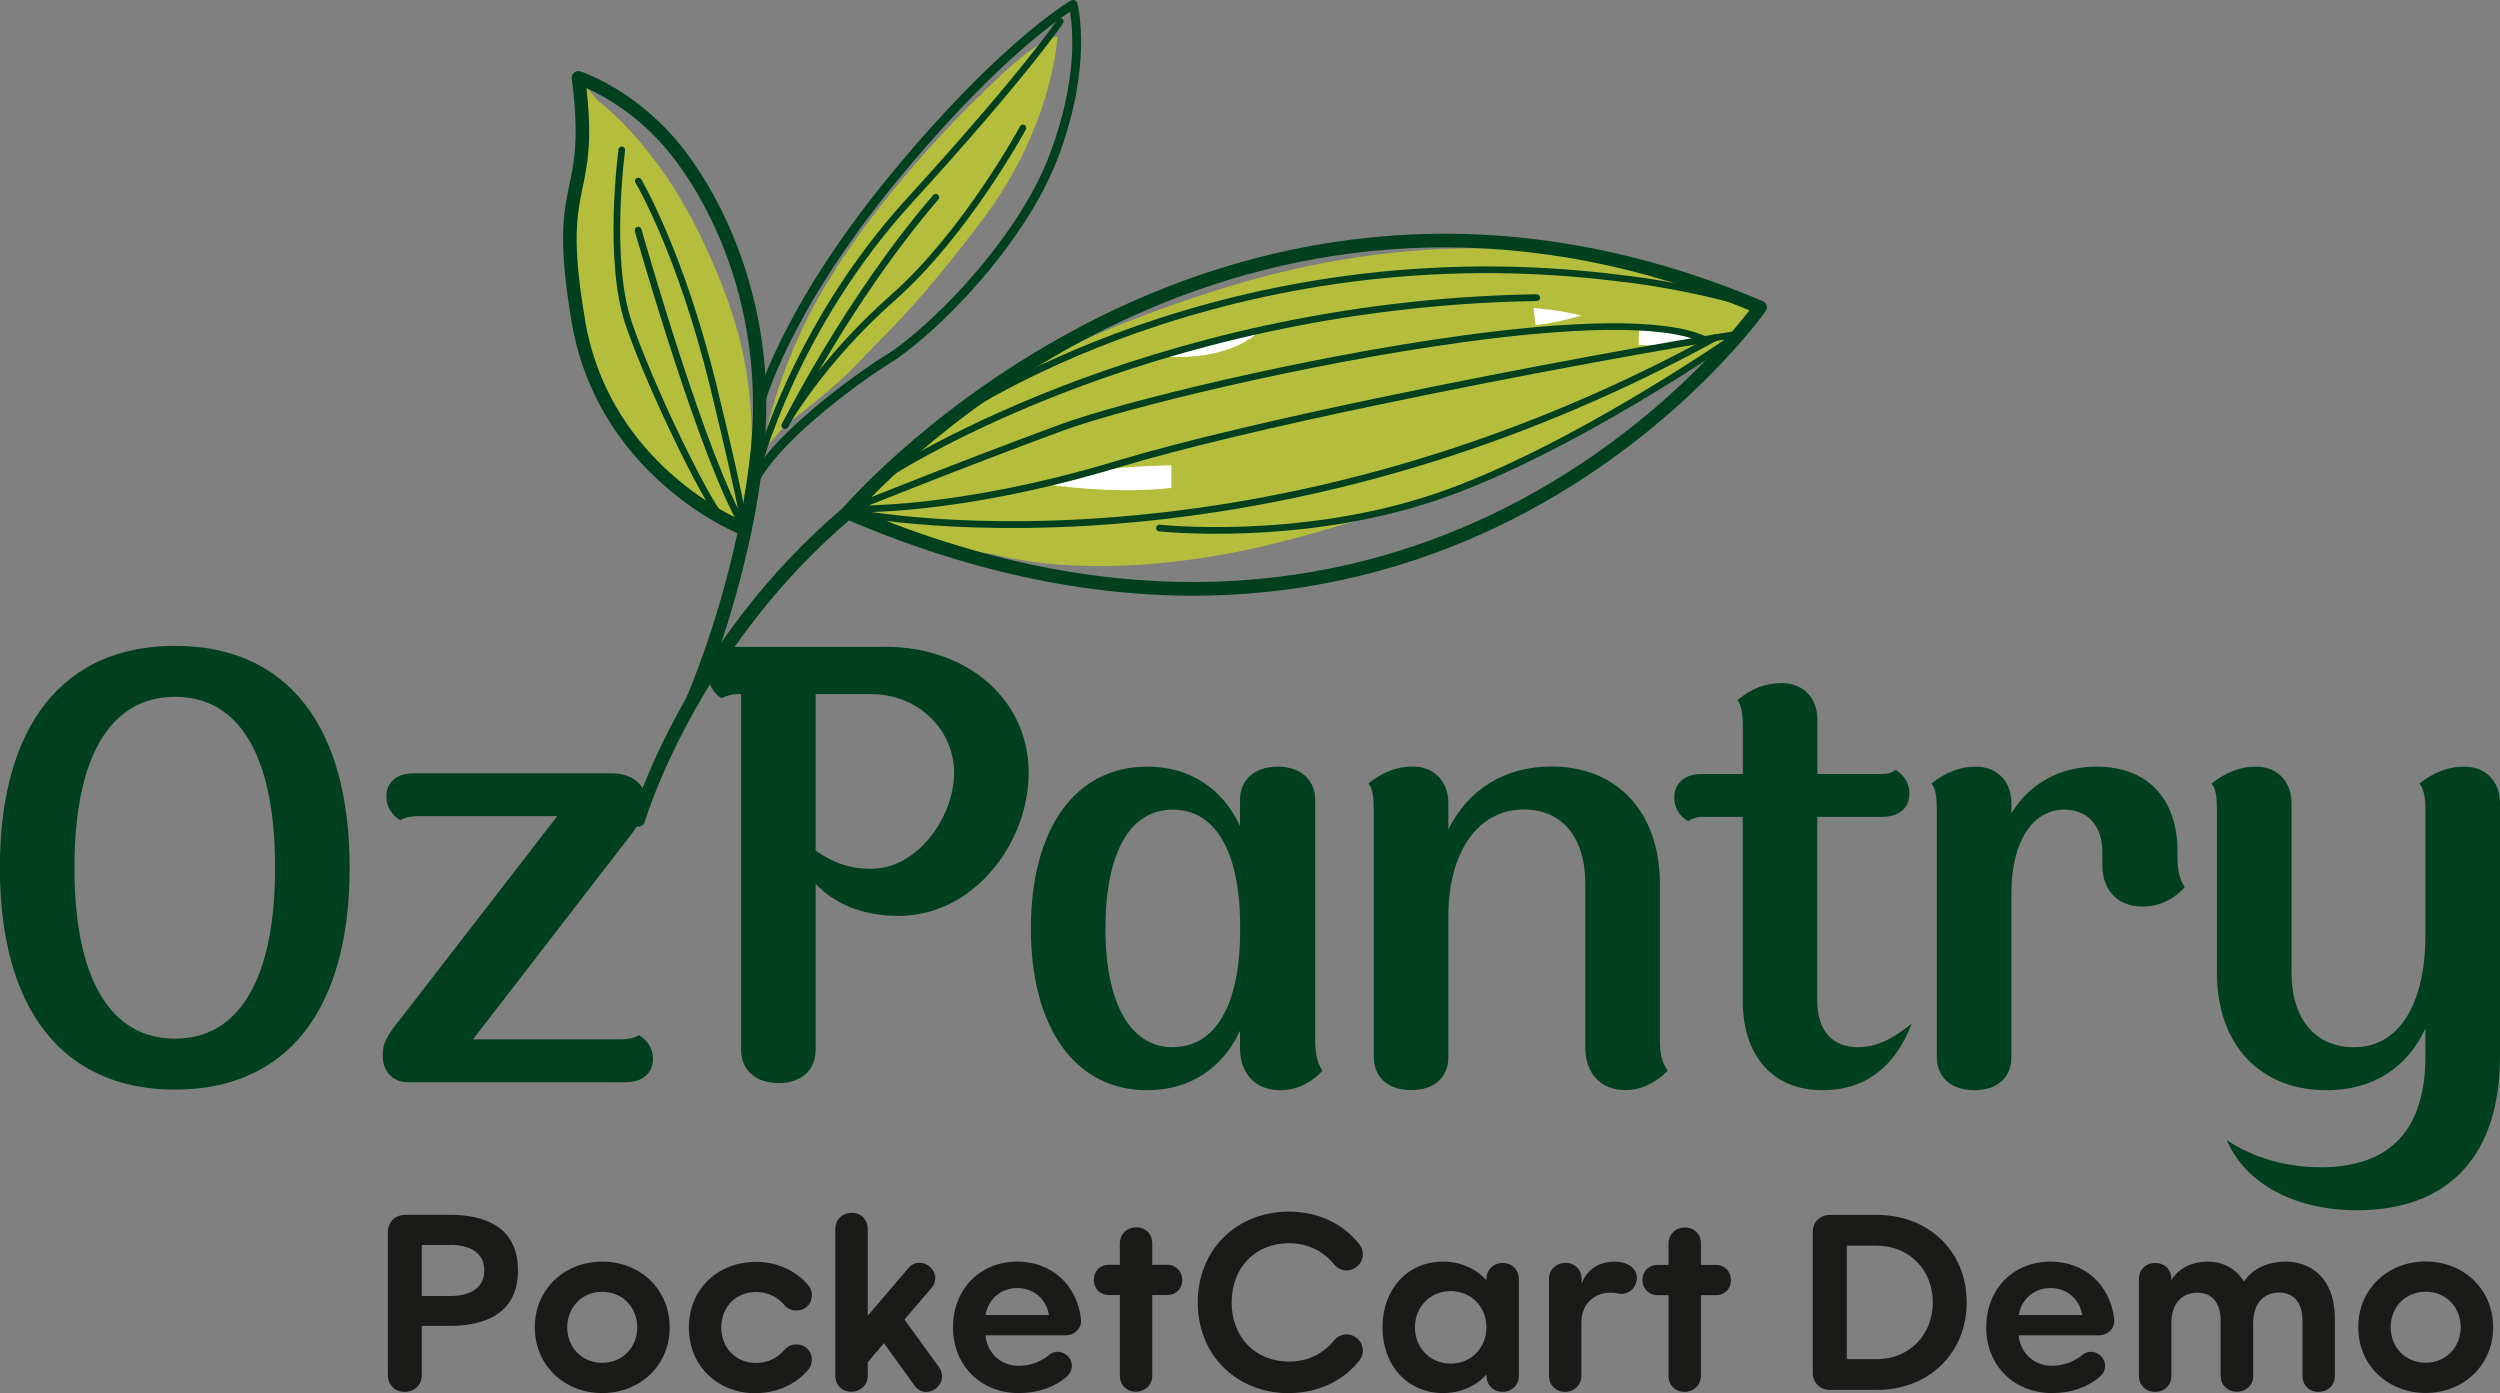 <?xml version="1.0" encoding="UTF-8"?>
<svg xmlns="http://www.w3.org/2000/svg" id="Layer_2" data-name="Layer 2" viewBox="0 0 203.49 113.39">
  <rect x="0" y="0" width="203.49" height="113.39" fill="#808080" stroke="none"/>
  <defs>
    <style>
      .cls-1 {
        fill: #1a1a18;
      }

      .cls-2 {
        fill: #fff;
      }

      .cls-2, .cls-3, .cls-4 {
        fill-rule: evenodd;
      }

      .cls-5 {
        fill: #00401e;
      }

      .cls-3 {
        fill: #b5bd3c;
      }

      .cls-6, .cls-4 {
        fill: #003f1f;
      }
    </style>
  </defs>
  <g id="Layer_1-2" data-name="Layer 1">
    <g>
      <path class="cls-4" d="M70.93,70.72c-1.63,0-2.96-.39-4.54-1.48v-12.74h4.54c3.75,0,6.73,2.85,6.73,6.4s-2.93,7.81-6.73,7.81m1.04-18.06h-12.14c-1.33,0-2.22,.84-2.22,2.07,0,.84,.39,1.68,1.13,2.12,.35-.2,.84-.35,1.58-.35v28.96c0,1.68,1.23,2.71,3.06,2.71s3.01-1.04,3.01-2.71v-13.51c1.58,1.68,3.9,2.61,6.76,2.61,6.07,0,10.58-5.89,10.58-11.66s-4.76-10.25-11.76-10.25Z"></path>
      <path class="cls-6" d="M95.46,85.24c-3.4,0-5.48-3.45-5.48-9.67s2.02-9.67,5.48-9.67,5.48,3.4,5.48,9.47v.39c0,6.07-2.02,9.47-5.48,9.47m11.59-.49v-19.63c0-1.68-1.23-2.71-3.06-2.71s-3.06,1.04-3.06,2.71v2.12c-1.43-3.06-4.09-4.83-7.55-4.83-5.87,0-9.47,5.08-9.47,13.17s3.6,13.17,9.47,13.17c3.45,0,6.12-1.78,7.55-4.83v1.38c0,2.12,1.28,3.45,3.26,3.45,1.28,0,2.47-.54,3.45-1.58-.39-.59-.59-1.33-.59-2.42Z"></path>
      <path class="cls-6" d="M135.11,84.74v-12.78c0-5.82-3.45-9.57-8.83-9.57-3.85,0-6.81,1.92-8.39,5.13v-2.17c0-1.68-1.09-2.96-2.91-2.96-1.23,0-2.42,.44-3.6,1.38,.35,.39,.44,1.13,.44,2.12v20.13c0,1.68,1.18,2.71,3.06,2.71s3.01-1.04,3.01-2.71v-11.45c0-5.23,2.42-8.68,6.12-8.68,3.16,0,5.03,2.27,5.03,6.07v13.32c0,2.12,1.28,3.45,3.26,3.45,1.23,0,2.42-.54,3.45-1.58-.44-.59-.64-1.33-.64-2.42"></path>
      <path class="cls-6" d="M151.27,85.24c-2.17,0-3.35-1.38-3.35-3.8v-14.95h5.23c1.43,0,2.27-.69,2.27-1.92,0-.79-.39-1.43-1.13-1.92-.25,.25-.64,.35-1.13,.35h-5.23v-4.44c0-1.68-1.09-2.96-2.91-2.96-1.28,0-2.47,.44-3.6,1.38,.3,.39,.44,1.13,.44,2.12v3.9h-3.31c-1.43,0-2.27,.74-2.27,1.92,0,.84,.39,1.48,1.13,1.92,.25-.2,.69-.35,1.13-.35h3.31v14.95c0,4.54,2.47,7.3,6.51,7.3,3.4,0,5.87-1.83,7.25-5.43-1.63,1.33-2.96,1.92-4.34,1.92"></path>
      <path class="cls-6" d="M177.24,69.8v-.49c0-4.34-2.47-6.91-6.61-6.91-3.01,0-5.48,1.43-6.91,3.8v-.84c0-1.68-1.09-2.96-2.91-2.96-1.23,0-2.42,.44-3.6,1.38,.35,.39,.44,1.13,.44,2.12v20.13c0,1.68,1.18,2.71,3.06,2.71s3.01-1.04,3.01-2.71v-13.37c0-4.14,1.73-6.76,4.29-6.76,1.92,0,3.11,1.33,3.11,3.4v1.09c0,2.12,1.28,3.4,3.26,3.4,1.28,0,2.47-.49,3.45-1.58-.39-.59-.59-1.28-.59-2.42"></path>
      <path class="cls-6" d="M200.58,62.4c-1.28,0-2.47,.44-3.65,1.38,.35,.39,.49,1.13,.49,2.12v10.16c0,5.67-2.12,9.18-5.82,9.18-3.16,0-5.08-2.32-5.08-6.07v-13.81c0-1.68-1.09-2.96-2.91-2.96-1.23,0-2.42,.44-3.6,1.38,.35,.39,.44,1.13,.44,2.12v13.27c0,5.87,3.5,9.57,8.93,9.57,3.75,0,6.56-1.83,8.04-5.03v2.27c0,5.97-2.86,9.03-8.53,9.03-2.86,0-5.53-.79-7.65-2.22,1.53,3.55,5.52,5.72,10.61,5.72,7.5,0,11.64-4.49,11.64-12.53v-20.62c0-1.68-1.09-2.96-2.91-2.96"></path>
      <path class="cls-1" d="M200.29,108.03c0,1.61-1.18,2.89-2.85,2.89s-2.85-1.28-2.85-2.89,1.18-2.89,2.85-2.89,2.85,1.28,2.85,2.89m-8.34,0c0,3.09,2.4,5.35,5.49,5.35s5.49-2.26,5.49-5.35-2.4-5.35-5.49-5.35-5.49,2.26-5.49,5.35Zm-11.19,3.95c0,.75,.55,1.3,1.3,1.3,.79,0,1.34-.55,1.34-1.3v-4.29c0-1.59,.85-2.48,2.12-2.48,1.14,0,1.89,.77,1.89,2.28v4.5c0,.75,.55,1.3,1.3,1.3,.79,0,1.34-.55,1.34-1.3v-4.62c0-3.4-2.01-4.68-4.01-4.68-1.42,0-2.75,.59-3.38,1.63-.71-1.14-1.83-1.63-2.97-1.63-1.24,0-2.36,.53-2.95,1.51v-.1c0-.75-.55-1.3-1.3-1.3-.79,0-1.34,.55-1.34,1.3v7.89c0,.75,.55,1.3,1.3,1.3h.04c.75,0,1.3-.55,1.3-1.3v-4.29c0-1.59,.85-2.48,2.12-2.48,1.14,0,1.89,.77,1.89,2.28v4.5Zm-11.27-4.94h-5.17c.22-1.36,1.32-2.2,2.58-2.2s2.36,.83,2.58,2.2Zm1.32,1.65c.79,0,1.36-.59,1.28-1.32-.33-2.81-2.42-4.68-5.19-4.68-3.03,0-5.23,2.24-5.23,5.35s2.26,5.35,5.35,5.35c1.63,0,2.89-.49,3.87-1.3,.49-.41,.61-1.08,.24-1.57-.22-.3-.59-.49-.94-.49-.24,0-.47,.08-.67,.24-.61,.49-1.44,.9-2.5,.9-1.44,0-2.56-1-2.71-2.48h6.49Zm-18.05-7.3c2.58,0,4.56,1.91,4.56,4.62s-1.97,4.62-4.56,4.62h-2.44v-9.24h2.44Zm-3.83-2.5c-.79,0-1.38,.59-1.38,1.38v11.48c0,.79,.59,1.38,1.38,1.38h3.85c4.21,0,7.3-2.97,7.3-7.12s-3.09-7.12-7.3-7.12h-3.85Zm-14.02,4.07c-.71,0-1.22,.51-1.22,1.22s.51,1.24,1.22,1.24h.9v6.57c0,.75,.55,1.3,1.3,1.3s1.34-.55,1.34-1.3v-6.57h1.22c.71,0,1.22-.51,1.22-1.22s-.51-1.24-1.22-1.24h-1.22v-1.75c0-.75-.55-1.3-1.3-1.3s-1.34,.55-1.34,1.3v1.75h-.9Zm-8.83,9.03c0,.75,.55,1.3,1.3,1.3s1.34-.55,1.34-1.3v-4.35c0-1.55,1.1-2.42,2.34-2.42,.06,0,.39,0,.63,.06,.71,.16,1.34-.26,1.51-.96,.24-1.12-.83-1.63-1.75-1.63-1.61,0-2.44,.98-2.71,1.81v-.41c0-.75-.57-1.3-1.32-1.3s-1.34,.55-1.34,1.3v7.89Zm-5.09-3.95c0,1.67-1.24,2.95-2.91,2.95s-2.91-1.28-2.91-2.95,1.24-2.95,2.91-2.95,2.91,1.28,2.91,2.95Zm0,3.95c0,.75,.57,1.3,1.32,1.3s1.32-.55,1.32-1.3v-7.89c0-.75-.57-1.3-1.32-1.3s-1.32,.55-1.32,1.3v.1c-.88-.96-2.12-1.51-3.54-1.51-2.87,0-4.92,2.24-4.92,5.35s2.05,5.35,4.92,5.35c1.42,0,2.67-.55,3.54-1.51v.1Zm-16.07,1.4c2.38,0,4.42-1,5.72-2.64,.45-.55,.37-1.38-.2-1.83-.24-.2-.55-.31-.83-.31-.39,0-.75,.18-1.02,.49-.85,1.08-2.18,1.73-3.66,1.73-2.77,0-4.68-2.01-4.68-4.82s1.91-4.82,4.68-4.82c1.49,0,2.81,.65,3.66,1.73,.26,.31,.63,.49,1.02,.49,.28,0,.59-.1,.83-.31,.57-.45,.65-1.26,.2-1.83-1.3-1.65-3.34-2.65-5.72-2.65-4.27,0-7.43,3.11-7.43,7.39s3.15,7.39,7.43,7.39Zm-14.67-10.44c-.71,0-1.22,.51-1.22,1.22s.51,1.24,1.22,1.24h.9v6.57c0,.75,.55,1.3,1.3,1.3s1.34-.55,1.34-1.3v-6.57h1.22c.71,0,1.22-.51,1.22-1.22s-.51-1.24-1.22-1.24h-1.22v-1.75c0-.75-.55-1.3-1.3-1.3s-1.34,.55-1.34,1.3v1.75h-.9Zm-4.86,4.09h-5.17c.22-1.36,1.32-2.2,2.58-2.2s2.36,.83,2.58,2.2Zm1.32,1.65c.79,0,1.36-.59,1.28-1.32-.33-2.81-2.42-4.68-5.19-4.68-3.03,0-5.23,2.24-5.23,5.35s2.26,5.35,5.35,5.35c1.63,0,2.89-.49,3.87-1.3,.49-.41,.61-1.08,.24-1.57-.22-.3-.59-.49-.94-.49-.24,0-.47,.08-.67,.24-.61,.49-1.44,.9-2.5,.9-1.44,0-2.56-1-2.71-2.48h6.49Zm-10.89-3.85c.47-.55,.39-1.28-.14-1.73-.24-.22-.55-.33-.83-.33-.33,0-.67,.14-.92,.45l-3.3,3.87v-7.08c0-.75-.55-1.3-1.3-1.3s-1.34,.55-1.34,1.3v11.96c0,.75,.55,1.3,1.3,1.3s1.34-.55,1.34-1.3v-1.1l1.32-1.55,2.48,3.44c.24,.35,.61,.53,.98,.53,.24,0,.51-.1,.73-.26,.59-.43,.71-1.16,.31-1.73l-2.83-3.91,2.2-2.56Zm-14.26,8.55c1.77,0,3.32-.79,4.25-1.93,.43-.53,.35-1.34-.2-1.77-.22-.18-.51-.26-.79-.26-.37,0-.73,.14-.98,.45-.49,.59-1.3,1.06-2.28,1.06-1.63,0-2.85-1.18-2.85-2.89s1.22-2.89,2.85-2.89c.98,0,1.79,.47,2.28,1.06,.24,.31,.61,.45,.98,.45,.28,0,.57-.08,.79-.26,.55-.43,.63-1.24,.2-1.77-.94-1.14-2.48-1.93-4.25-1.93-3.17,0-5.49,2.24-5.49,5.35s2.32,5.35,5.49,5.35Zm-9.69-5.35c0,1.61-1.18,2.89-2.85,2.89s-2.85-1.28-2.85-2.89,1.18-2.89,2.85-2.89,2.85,1.28,2.85,2.89Zm-8.34,0c0,3.09,2.4,5.35,5.49,5.35s5.49-2.26,5.49-5.35-2.4-5.35-5.49-5.35-5.49,2.26-5.49,5.35Zm-6.86-6.71c1.44,0,2.75,.55,2.75,2.08s-1.3,2.08-2.75,2.08h-2.34v-4.15h2.34Zm-3.72-2.44c-.79,0-1.38,.59-1.38,1.38v11.66c0,.79,.57,1.36,1.36,1.36,.83,0,1.4-.57,1.4-1.36v-4.01h2.32c2.79,0,5.51-.98,5.51-4.52s-2.73-4.52-5.51-4.52h-3.7Z"></path>
      <path class="cls-3" d="M80.91,45.11s9.26,2.94,25.06-1.45c15.8-4.39,28.63-10.09,37.29-18.63,0,0-17.54-9.67-43.54-1.62-25.99,8.05-30.37,18.47-30.37,18.47,0,0,5.23,2.52,11.55,3.24"></path>
      <path class="cls-3" d="M48.65,8.19s4.88,3.45,8.71,11.73c3.82,8.28,4.31,13.2,3.52,23.31,0,0-7.64-2.86-12.11-11.58-4.46-8.72-1.46-17.54-1.43-19.59,.04-2.05-.27-5.74-.27-5.74l1.58,1.86Z"></path>
      <path class="cls-3" d="M86.07,2.97s-.31,7.2-6.04,14.84c-5.74,7.63-8.13,9.48-10.08,11.62-1.95,2.14-6.05,5.2-6.05,5.2l-1.8,2.08s.82-6.41,5.22-13.69c4.4-7.27,10.58-13.54,14.08-16.83,3.5-3.29,4.67-3.22,4.67-3.22"></path>
      <path class="cls-5" d="M142.4,25.26c-40.12-16.53-68.39,11.82-72.47,16.25,43.73,18.32,68.99-11.73,72.47-16.25m-73.79,16.08c.65-.75,30.81-35.45,74.87-16.83,.28,.12,.41,.44,.29,.72-.02,.04-.04,.07-.06,.11-.08,.11-26.52,37.65-74.92,16.89-.28-.12-.41-.44-.29-.72,.03-.06,.06-.12,.11-.16Z"></path>
      <path class="cls-5" d="M52.48,66.89c-.09,.29-.39,.46-.68,.37-.29-.09-.46-.39-.37-.68,.01-.04,4.22-14.28,17.22-25.27,.23-.2,.58-.17,.77,.06,.2,.23,.17,.58-.06,.77-12.75,10.78-16.87,24.71-16.88,24.75"></path>
      <path class="cls-5" d="M69.46,41.99c-.15-.03-.25-.17-.22-.32,.03-.15,.17-.25,.32-.22,.03,0,9.36,1.91,23.97,.38,6.81-.71,14.75-2.17,23.42-4.92,7.1-2.25,14.69-5.37,22.52-9.66,.13-.07,.3-.02,.37,.11,.07,.13,.02,.3-.11,.37-7.87,4.3-15.49,7.44-22.61,9.7-8.7,2.76-16.69,4.23-23.53,4.95-14.69,1.54-24.1-.38-24.13-.38"></path>
      <path class="cls-5" d="M77.57,34.27c-.12,.09-.3,.05-.38-.07-.08-.12-.05-.3,.07-.38,.06-.04,22.3-15.59,54.82-11.42,.01,0,5.18,.51,11.27,2.36,.14,.04,.23,.2,.18,.34-.04,.14-.2,.23-.34,.18-6.03-1.84-11.14-2.34-11.16-2.34h0c-32.31-4.15-54.38,11.28-54.45,11.33"></path>
      <path class="cls-5" d="M94.34,43.25c-.15-.02-.26-.15-.24-.3,.02-.15,.15-.26,.3-.24,.03,0,11.07,1.2,22.07-2.41,11.01-3.62,24.88-13.31,24.92-13.34,.12-.09,.3-.06,.38,.07,.09,.12,.06,.3-.07,.38-.04,.03-13.98,9.77-25.07,13.41-11.1,3.65-22.26,2.43-22.29,2.43"></path>
      <path class="cls-5" d="M62.18,33.04c-.05,.2-.25,.31-.45,.26-.2-.05-.31-.25-.26-.45,0-.02,1.96-7.6,10.92-18.52C81.34,3.42,87.13,.06,87.15,.05c.17-.1,.4-.04,.5,.13,.02,.04,.03,.07,.04,.11,.09,.35,1.22,5.02-1.5,12.35-1.18,3.18-3.21,6.31-5.4,9.02-3.05,3.76-6.43,6.71-8.29,7.86-1.86,1.15-5.25,3.6-7.83,6.12-1.72,1.68-3.07,3.37-3.32,4.68-.04,.2-.23,.33-.43,.29-.2-.04-.33-.23-.29-.43,.28-1.47,1.71-3.3,3.53-5.07,2.62-2.55,6.07-5.05,7.96-6.21,1.81-1.12,5.11-4.01,8.11-7.7,2.15-2.65,4.14-5.71,5.28-8.81,2.22-5.99,1.82-10.08,1.58-11.44-1.48,.98-6.68,4.76-14.13,13.84-8.85,10.79-10.77,18.22-10.77,18.24"></path>
      <path class="cls-5" d="M47.62,26.09c1.85,10.81,10.86,15.42,12.63,16.22,.35-1.81,.65-3.71,.85-5.66,.48-4.7,.01-8.96-.96-12.67-1.23-4.68-3.28-8.46-5.28-11.08-2.61-3.42-5.68-5.08-7.12-5.73,.47,4.3,.08,6.19-.31,8.07-.46,2.2-.91,4.37,.2,10.85m12.4,17.32c-1.14-.49-11.45-5.24-13.49-17.14-1.14-6.67-.67-8.95-.19-11.25,.4-1.91,.8-3.85,.19-8.62-.04-.3,.17-.57,.47-.61,.09-.01,.18,0,.26,.03,.33,.11,4.84,1.69,8.45,6.42,2.07,2.71,4.2,6.63,5.47,11.47,1.01,3.82,1.48,8.21,.99,13.05-1.1,10.89-5.3,20.44-5.31,20.47-.12,.28-.44,.4-.72,.28-.28-.12-.4-.44-.28-.72,0-.02,2.53-5.76,4.15-13.38Z"></path>
      <path class="cls-5" d="M61.9,38.3c-.04,.15-.19,.23-.33,.2-.15-.04-.23-.19-.2-.33,0-.03,2.92-11.58,12.44-22.01,9.46-10.37,12.25-14.55,12.26-14.57,.08-.13,.26-.16,.38-.08,.13,.08,.16,.25,.08,.38,0,.01-2.82,4.23-12.31,14.63-9.43,10.34-12.31,21.75-12.32,21.78"></path>
      <path class="cls-5" d="M64.14,34.75c-.07,.14-.23,.19-.37,.12-.14-.07-.19-.23-.12-.37,.02-.03,5.18-10.36,12.31-18.62,.1-.11,.27-.13,.39-.03,.11,.1,.13,.27,.03,.39-7.08,8.21-12.22,18.48-12.23,18.51"></path>
      <path class="cls-5" d="M83.02,10.28c.07-.13,.24-.18,.37-.11,.13,.07,.18,.24,.11,.37-.01,.02-4.67,8.62-10.63,13.88-5.89,5.19-8.73,10.32-8.74,10.34-.07,.13-.24,.18-.37,.11-.13-.07-.18-.24-.11-.37,0-.01,2.89-5.23,8.86-10.48,5.89-5.19,10.5-13.7,10.51-13.73"></path>
      <path class="cls-5" d="M50.33,12.17c.02-.15,.16-.26,.31-.24,.15,.02,.26,.16,.24,.31,0,.03-1.2,8.85,.55,13.99,.85,2.5,2.35,5.98,3.82,9.05,1.57,3.28,3.08,6.08,3.69,6.68,.11,.11,.11,.28,0,.39-.11,.11-.28,.11-.39,0-.64-.64-2.2-3.5-3.79-6.83-1.48-3.09-3-6.59-3.85-9.11-1.78-5.26-.57-14.21-.57-14.23"></path>
      <path class="cls-5" d="M51.72,14.88c-.08-.13-.03-.3,.1-.38,.13-.08,.3-.03,.38,.1,0,.02,3.46,5.82,6.15,16.86,2.69,11.06,2.54,11.82,2.54,11.82-.03,.15-.17,.25-.32,.22-.15-.03-.25-.17-.22-.32,0,0,.13-.65-2.53-11.6-2.67-10.96-6.08-16.69-6.09-16.71"></path>
      <path class="cls-5" d="M51.68,18.81c-.04-.15,.04-.3,.19-.34,.15-.04,.3,.04,.34,.19,.02,.05,5.3,18.75,8.62,24.14,.08,.13,.04,.3-.09,.38-.13,.08-.3,.04-.38-.09-3.37-5.47-8.67-24.23-8.69-24.28"></path>
      <path class="cls-2" d="M95.34,37.86v1.85s-3.84,.56-9.81-.24c4.55-1.44,4.81-1.42,9.81-1.6"></path>
      <path class="cls-2" d="M124.83,25.08s2.03,.11,3.86,.61c0,0-2.09,.63-3.7,.77l-.16-1.37Z"></path>
      <path class="cls-2" d="M94.42,29s2.69-.96,8.16-2.13c0,0-2.14,2.61-8.16,2.13"></path>
      <path class="cls-2" d="M133.37,28.05l.06-1.26s2.41-.12,4.49,.77c0,0-2.65,.76-4.55,.49"></path>
      <path class="cls-5" d="M69.27,41.69c-.15,0-.27-.13-.27-.28,0-.15,.13-.27,.28-.27,.02,0,8.41,.36,21.65-3.64,5.31-1.6,13.13-3.41,21.14-5.09,12.05-2.52,24.51-4.75,29.43-5.5,.15-.02,.29,.08,.31,.23,.02,.15-.08,.29-.23,.31-4.92,.76-17.37,2.98-29.4,5.5-7.99,1.67-15.8,3.48-21.09,5.08-13.32,4.02-21.8,3.66-21.83,3.66"></path>
      <path class="cls-5" d="M69.38,41.67c-.14,.06-.3-.01-.36-.15-.06-.14,.01-.3,.15-.36,.03-.01,8.98-3.62,17.18-6.63,4.94-1.81,19.73-5.45,32.62-7.21,8.61-1.18,16.39-1.52,19.88,.06,.14,.06,.2,.23,.14,.36-.06,.14-.23,.2-.36,.14-3.39-1.54-11.06-1.19-19.58-.02-12.85,1.76-27.59,5.38-32.5,7.18-8.21,3.02-17.14,6.62-17.16,6.63"></path>
      <path class="cls-5" d="M71.79,39.23c-.13,.08-.3,.05-.38-.08-.08-.13-.05-.3,.08-.38,.06-.04,21.2-14.29,53.59-14.82,.15,0,.28,.12,.28,.27,0,.15-.12,.28-.27,.28-32.23,.53-53.24,14.69-53.3,14.73"></path>
      <path class="cls-6" d="M33.22,88.09h17.71c1.38,0,2.22-.74,2.22-1.92,0-.79-.39-1.43-1.13-1.92-.3,.2-.74,.35-1.63,.35h-11.89l12.53-16.23c1.09-1.38,1.53-2.17,1.53-3.11,0-1.43-1.09-2.32-2.86-2.32h-16.03c-1.38,0-2.22,.74-2.22,1.87,0,.84,.39,1.48,1.13,1.97,.3-.2,.74-.35,1.58-.35h11.2l-12.63,16.33c-1.28,1.58-1.58,2.17-1.58,3.11,0,1.33,.79,2.22,2.07,2.22m-18.97-3.55c-5.23,0-8.19-4.79-8.19-13.91s2.96-13.91,8.19-13.91,8.14,4.79,8.14,13.91-2.96,13.91-8.14,13.91Zm0-31.97c-9.13,0-14.26,6.51-14.26,18.06s5.13,18.06,14.26,18.06,14.21-6.51,14.21-18.06-5.08-18.06-14.21-18.06Z"></path>
    </g>
  </g>
</svg>
